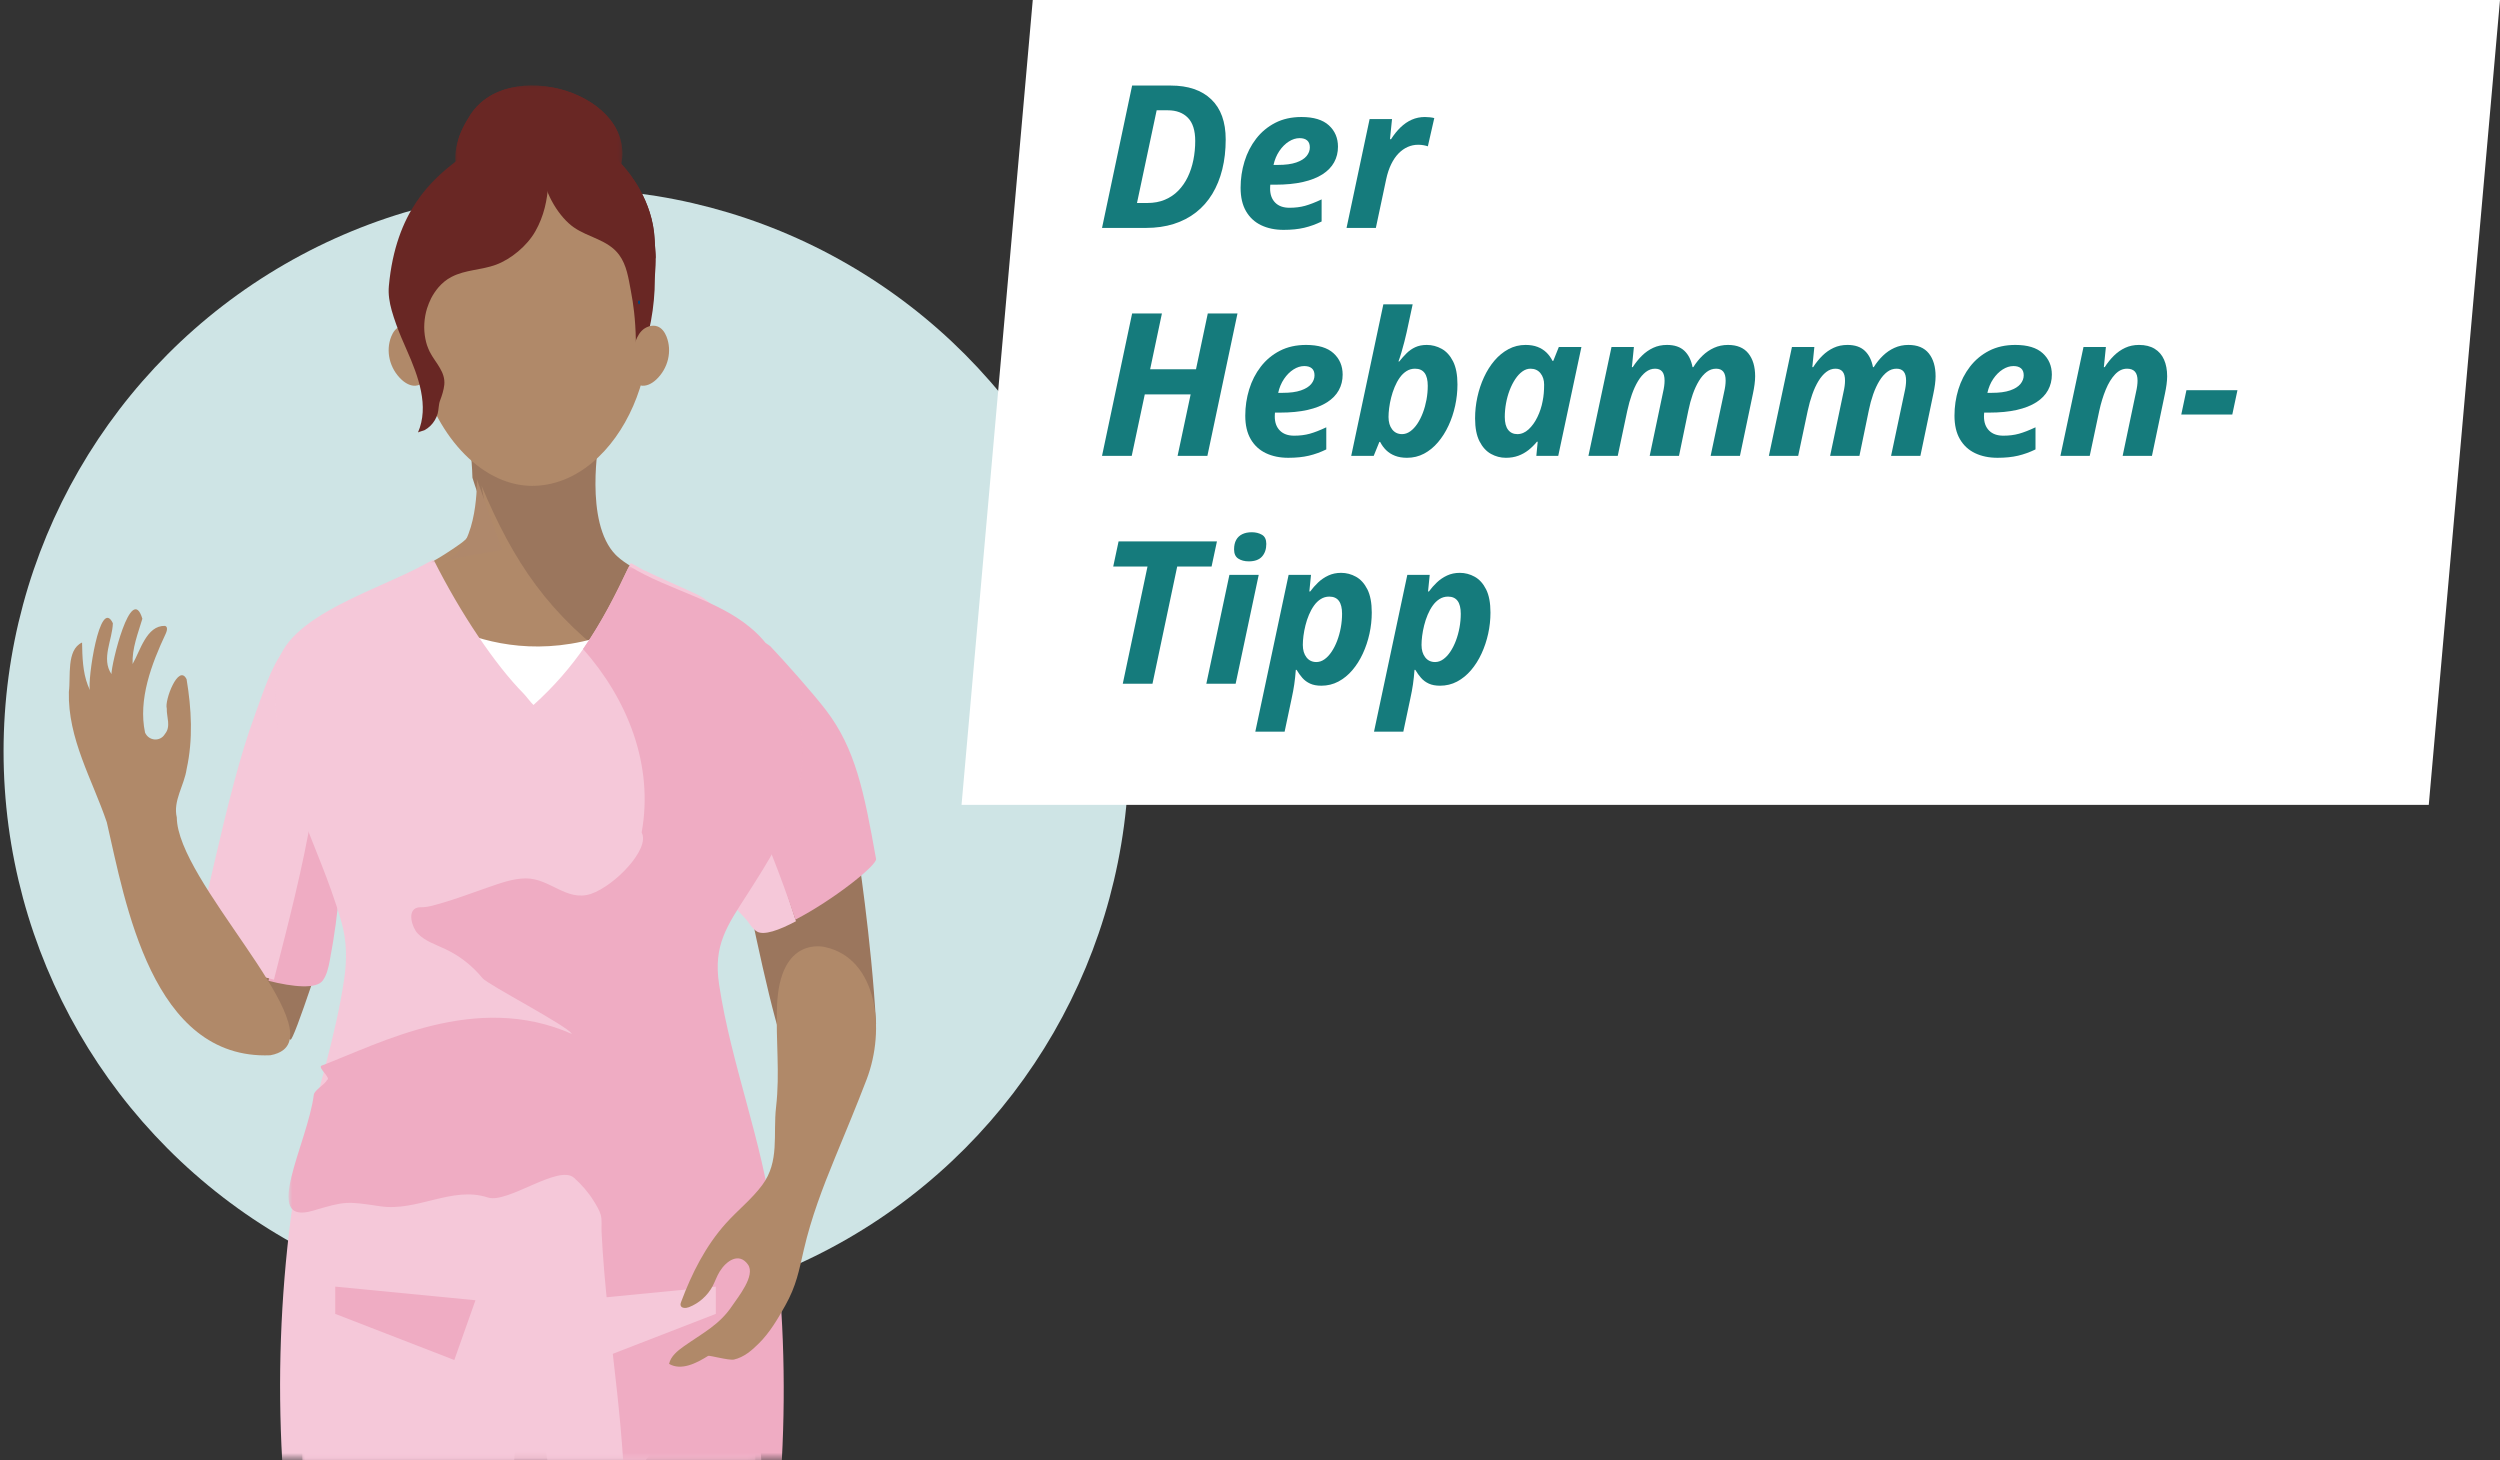 <?xml version="1.0" encoding="UTF-8"?>
<svg xmlns="http://www.w3.org/2000/svg" xmlns:xlink="http://www.w3.org/1999/xlink" width="351px" height="205px" viewBox="0 0 351 205" version="1.1">
  <rect x="0" y="0" width="351" height="205" fill="#333333" stroke="none"/>
  <title>Group 10</title>
  <defs>
    <polygon id="path-1" points="0 0 23.436 0 23.436 18.738 0 18.738"></polygon>
    <polygon id="path-3" points="0 0 23.436 0 23.436 12.18 0 12.18"></polygon>
    <polygon id="path-5" points="0 0 63.746 0 63.746 32.791 0 32.791"></polygon>
    <polygon id="path-7" points="0 0 61.871 0 61.871 32.791 0 32.791"></polygon>
    <polygon id="path-9" points="0 0 71.245 0 71.245 126.481 0 126.481"></polygon>
    <polygon id="path-11" points="0 0 72.183 0 72.183 125.544 0 125.544"></polygon>
  </defs>
  <g id="Layouts" stroke="none" stroke-width="1" fill="none" fill-rule="evenodd">
    <g id="SSW_Seitenelement_Desktop" transform="translate(-220, -713)">
      <g id="Group-10" transform="translate(220.5, 713)">
        <g id="Group-2" transform="translate(0, 26.5)" fill="#CEE4E5">
          <circle id="Oval" cx="79" cy="79" r="79"></circle>
        </g>
        <g id="Group-3" transform="translate(134.5, 0)">
          <polygon id="Rectangle" fill="#FFFFFF" points="10 -2.47774024e-13 216 -2.47774024e-13 206 113 0 113"></polygon>
          <g id="Der-Hebammen--Tipp" transform="translate(19.725, 12.012)" fill="#157B7C" fill-rule="nonzero">
            <path d="M0,19.988 L4.225,0 L9.639,0 C12.09,0 13.991,0.647 15.34,1.941 C16.689,3.236 17.363,5.109 17.363,7.561 C17.363,9.074 17.204,10.473 16.885,11.758 C16.566,13.043 16.099,14.194 15.483,15.21 C14.868,16.226 14.107,17.09 13.2,17.801 C12.293,18.512 11.252,19.054 10.076,19.428 C8.9,19.801 7.597,19.988 6.166,19.988 L0,19.988 Z M4.908,16.488 L6.357,16.488 C7.278,16.488 8.101,16.336 8.825,16.03 C9.55,15.725 10.179,15.299 10.712,14.752 C11.245,14.205 11.687,13.567 12.038,12.838 C12.389,12.109 12.651,11.313 12.824,10.452 C12.997,9.591 13.084,8.7 13.084,7.779 C13.084,6.312 12.742,5.227 12.059,4.525 C11.375,3.824 10.436,3.473 9.242,3.473 L7.67,3.473 L4.908,16.488 Z" id="Shape"></path>
            <path d="M25.498,20.262 C24.304,20.262 23.254,20.045 22.347,19.612 C21.44,19.179 20.731,18.525 20.221,17.65 C19.71,16.775 19.455,15.677 19.455,14.355 C19.455,13.079 19.637,11.847 20.002,10.657 C20.367,9.468 20.911,8.404 21.636,7.465 C22.36,6.526 23.254,5.783 24.315,5.236 C25.377,4.689 26.605,4.416 28,4.416 C29.714,4.416 30.996,4.806 31.849,5.585 C32.701,6.364 33.127,7.365 33.127,8.586 C33.127,9.388 32.947,10.117 32.587,10.773 C32.227,11.43 31.682,11.993 30.953,12.462 C30.224,12.931 29.308,13.291 28.205,13.542 C27.102,13.793 25.808,13.918 24.322,13.918 L23.625,13.918 C23.616,14.027 23.609,14.123 23.604,14.205 C23.6,14.287 23.598,14.378 23.598,14.479 C23.598,15.299 23.835,15.951 24.309,16.434 C24.783,16.917 25.452,17.158 26.318,17.158 C27.12,17.158 27.85,17.067 28.506,16.885 C29.162,16.702 29.937,16.402 30.83,15.982 L30.83,19.086 C30.028,19.478 29.212,19.772 28.383,19.968 C27.553,20.164 26.592,20.262 25.498,20.262 Z M24.076,11.143 L24.691,11.143 C25.749,11.143 26.608,11.029 27.269,10.801 C27.929,10.573 28.412,10.272 28.718,9.898 C29.023,9.525 29.176,9.119 29.176,8.682 C29.176,8.244 29.05,7.918 28.8,7.704 C28.549,7.49 28.196,7.383 27.74,7.383 C27.23,7.383 26.724,7.542 26.223,7.861 C25.721,8.18 25.279,8.622 24.896,9.188 C24.514,9.753 24.24,10.404 24.076,11.143 Z" id="Shape"></path>
            <path d="M34.33,19.988 L37.57,4.703 L40.715,4.703 L40.428,7.533 L40.578,7.533 C40.988,6.886 41.435,6.33 41.918,5.865 C42.401,5.4 42.925,5.043 43.49,4.792 C44.055,4.541 44.671,4.416 45.336,4.416 C45.555,4.416 45.789,4.43 46.04,4.457 C46.291,4.484 46.493,4.521 46.648,4.566 L45.746,8.531 C45.6,8.477 45.407,8.426 45.165,8.381 C44.924,8.335 44.661,8.312 44.379,8.312 C43.868,8.312 43.381,8.415 42.916,8.62 C42.451,8.825 42.023,9.128 41.631,9.529 C41.239,9.93 40.895,10.434 40.599,11.04 C40.302,11.646 40.068,12.35 39.895,13.152 L38.445,19.988 L34.33,19.988 Z" id="Path"></path>
            <polygon id="Path" points="0 51.988 4.225 32 8.408 32 6.754 39.834 13.193 39.834 14.848 32 19.018 32 14.793 51.988 10.609 51.988 12.441 43.361 6.002 43.361 4.17 51.988"></polygon>
            <path d="M26.154,52.262 C24.96,52.262 23.91,52.045 23.003,51.612 C22.096,51.179 21.387,50.525 20.877,49.65 C20.367,48.775 20.111,47.677 20.111,46.355 C20.111,45.079 20.294,43.847 20.658,42.657 C21.023,41.468 21.567,40.404 22.292,39.465 C23.017,38.526 23.91,37.783 24.972,37.236 C26.034,36.689 27.262,36.416 28.656,36.416 C30.37,36.416 31.653,36.806 32.505,37.585 C33.357,38.364 33.783,39.365 33.783,40.586 C33.783,41.388 33.603,42.117 33.243,42.773 C32.883,43.43 32.339,43.993 31.609,44.462 C30.88,44.931 29.964,45.291 28.861,45.542 C27.758,45.793 26.464,45.918 24.979,45.918 L24.281,45.918 C24.272,46.027 24.265,46.123 24.261,46.205 C24.256,46.287 24.254,46.378 24.254,46.479 C24.254,47.299 24.491,47.951 24.965,48.434 C25.439,48.917 26.109,49.158 26.975,49.158 C27.777,49.158 28.506,49.067 29.162,48.885 C29.818,48.702 30.593,48.402 31.486,47.982 L31.486,51.086 C30.684,51.478 29.868,51.772 29.039,51.968 C28.21,52.164 27.248,52.262 26.154,52.262 Z M24.732,43.143 L25.348,43.143 C26.405,43.143 27.264,43.029 27.925,42.801 C28.586,42.573 29.069,42.272 29.374,41.898 C29.679,41.525 29.832,41.119 29.832,40.682 C29.832,40.244 29.707,39.918 29.456,39.704 C29.205,39.49 28.852,39.383 28.396,39.383 C27.886,39.383 27.38,39.542 26.879,39.861 C26.378,40.18 25.936,40.622 25.553,41.188 C25.17,41.753 24.896,42.404 24.732,43.143 Z" id="Shape"></path>
            <path d="M42.82,52.262 C42.182,52.262 41.622,52.168 41.139,51.981 C40.656,51.795 40.243,51.535 39.901,51.202 C39.56,50.869 39.275,50.48 39.047,50.033 L38.938,50.033 L38.145,51.988 L34.986,51.988 L39.498,30.715 L43.613,30.715 L42.766,34.652 C42.684,35.026 42.579,35.461 42.451,35.958 C42.324,36.455 42.187,36.951 42.041,37.448 C41.895,37.945 41.754,38.376 41.617,38.74 L41.727,38.74 C42.055,38.33 42.396,37.947 42.752,37.592 C43.107,37.236 43.515,36.951 43.976,36.737 C44.436,36.523 44.976,36.416 45.596,36.416 C46.334,36.416 47.031,36.598 47.688,36.963 C48.344,37.327 48.877,37.915 49.287,38.727 C49.697,39.538 49.902,40.618 49.902,41.967 C49.902,42.96 49.795,43.951 49.581,44.94 C49.367,45.929 49.057,46.861 48.651,47.736 C48.246,48.611 47.754,49.391 47.175,50.074 C46.596,50.758 45.942,51.293 45.213,51.681 C44.484,52.068 43.686,52.262 42.82,52.262 Z M42.123,48.939 C42.524,48.939 42.907,48.81 43.271,48.55 C43.636,48.29 43.969,47.935 44.27,47.483 C44.57,47.032 44.83,46.517 45.049,45.938 C45.268,45.36 45.436,44.747 45.555,44.1 C45.673,43.452 45.732,42.805 45.732,42.158 C45.732,41.356 45.584,40.755 45.288,40.354 C44.992,39.952 44.543,39.752 43.941,39.752 C43.504,39.752 43.105,39.866 42.745,40.094 C42.385,40.322 42.068,40.629 41.795,41.017 C41.521,41.404 41.285,41.839 41.084,42.322 C40.883,42.805 40.719,43.3 40.592,43.806 C40.464,44.312 40.371,44.801 40.312,45.275 C40.252,45.749 40.223,46.169 40.223,46.533 C40.223,47.253 40.394,47.834 40.735,48.276 C41.077,48.718 41.54,48.939 42.123,48.939 Z" id="Shape"></path>
            <path d="M56.697,52.262 C55.959,52.262 55.262,52.079 54.605,51.715 C53.949,51.35 53.414,50.762 52.999,49.951 C52.584,49.14 52.377,48.064 52.377,46.725 C52.377,45.722 52.484,44.729 52.698,43.744 C52.912,42.76 53.222,41.828 53.628,40.948 C54.034,40.069 54.526,39.289 55.104,38.61 C55.683,37.931 56.34,37.396 57.073,37.004 C57.807,36.612 58.602,36.416 59.459,36.416 C60.106,36.416 60.671,36.509 61.154,36.696 C61.637,36.883 62.052,37.145 62.398,37.482 C62.745,37.82 63.027,38.212 63.246,38.658 L63.355,38.658 L64.135,36.703 L67.307,36.703 L64.053,51.988 L60.977,51.988 L61.168,50.006 L61.059,50.006 C60.694,50.452 60.298,50.844 59.869,51.182 C59.441,51.519 58.967,51.783 58.447,51.975 C57.928,52.166 57.344,52.262 56.697,52.262 Z M58.311,48.939 C58.876,48.939 59.4,48.718 59.883,48.276 C60.366,47.834 60.781,47.258 61.127,46.547 C61.473,45.836 61.719,45.084 61.865,44.291 C61.938,43.926 61.991,43.56 62.022,43.19 C62.054,42.821 62.07,42.423 62.07,41.994 C62.07,41.347 61.899,40.812 61.558,40.388 C61.216,39.964 60.749,39.752 60.156,39.752 C59.755,39.752 59.375,39.882 59.015,40.142 C58.655,40.401 58.324,40.757 58.023,41.208 C57.723,41.659 57.461,42.174 57.237,42.753 C57.014,43.332 56.843,43.945 56.725,44.592 C56.606,45.239 56.547,45.886 56.547,46.533 C56.547,47.326 56.702,47.925 57.012,48.331 C57.322,48.737 57.755,48.939 58.311,48.939 Z" id="Shape"></path>
            <path d="M68.291,51.988 L71.531,36.703 L74.676,36.703 L74.389,39.533 L74.512,39.533 C74.904,38.923 75.337,38.385 75.811,37.92 C76.285,37.455 76.811,37.088 77.39,36.819 C77.968,36.55 78.613,36.416 79.324,36.416 C80.372,36.416 81.186,36.692 81.765,37.243 C82.343,37.795 82.724,38.558 82.906,39.533 L83.016,39.533 C83.398,38.923 83.831,38.385 84.314,37.92 C84.798,37.455 85.338,37.088 85.935,36.819 C86.532,36.55 87.181,36.416 87.883,36.416 C89.159,36.416 90.114,36.812 90.747,37.605 C91.381,38.398 91.697,39.469 91.697,40.818 C91.697,41.156 91.67,41.534 91.615,41.953 C91.561,42.372 91.483,42.814 91.383,43.279 L89.564,51.988 L85.449,51.988 L87.336,43.061 C87.409,42.751 87.464,42.459 87.5,42.186 C87.536,41.912 87.555,41.661 87.555,41.434 C87.555,40.859 87.443,40.436 87.22,40.162 C86.996,39.889 86.661,39.752 86.215,39.752 C85.741,39.752 85.303,39.902 84.902,40.203 C84.501,40.504 84.137,40.923 83.809,41.461 C83.48,41.999 83.191,42.623 82.94,43.334 C82.69,44.045 82.482,44.811 82.318,45.631 L81.006,51.988 L76.891,51.988 L78.764,43.061 C78.837,42.751 78.891,42.459 78.928,42.186 C78.964,41.912 78.982,41.661 78.982,41.434 C78.982,40.859 78.871,40.436 78.647,40.162 C78.424,39.889 78.089,39.752 77.643,39.752 C77.178,39.752 76.745,39.907 76.344,40.217 C75.943,40.527 75.578,40.953 75.25,41.495 C74.922,42.037 74.632,42.664 74.382,43.375 C74.131,44.086 73.919,44.847 73.746,45.658 L72.406,51.988 L68.291,51.988 Z" id="Path"></path>
            <path d="M93.625,51.988 L96.865,36.703 L100.01,36.703 L99.723,39.533 L99.846,39.533 C100.238,38.923 100.671,38.385 101.145,37.92 C101.618,37.455 102.145,37.088 102.724,36.819 C103.302,36.55 103.947,36.416 104.658,36.416 C105.706,36.416 106.52,36.692 107.099,37.243 C107.677,37.795 108.058,38.558 108.24,39.533 L108.35,39.533 C108.732,38.923 109.165,38.385 109.648,37.92 C110.132,37.455 110.672,37.088 111.269,36.819 C111.866,36.55 112.515,36.416 113.217,36.416 C114.493,36.416 115.448,36.812 116.081,37.605 C116.715,38.398 117.031,39.469 117.031,40.818 C117.031,41.156 117.004,41.534 116.949,41.953 C116.895,42.372 116.817,42.814 116.717,43.279 L114.898,51.988 L110.783,51.988 L112.67,43.061 C112.743,42.751 112.798,42.459 112.834,42.186 C112.87,41.912 112.889,41.661 112.889,41.434 C112.889,40.859 112.777,40.436 112.554,40.162 C112.33,39.889 111.995,39.752 111.549,39.752 C111.075,39.752 110.637,39.902 110.236,40.203 C109.835,40.504 109.471,40.923 109.143,41.461 C108.814,41.999 108.525,42.623 108.274,43.334 C108.024,44.045 107.816,44.811 107.652,45.631 L106.34,51.988 L102.225,51.988 L104.098,43.061 C104.171,42.751 104.225,42.459 104.262,42.186 C104.298,41.912 104.316,41.661 104.316,41.434 C104.316,40.859 104.205,40.436 103.981,40.162 C103.758,39.889 103.423,39.752 102.977,39.752 C102.512,39.752 102.079,39.907 101.678,40.217 C101.277,40.527 100.912,40.953 100.584,41.495 C100.256,42.037 99.966,42.664 99.716,43.375 C99.465,44.086 99.253,44.847 99.08,45.658 L97.74,51.988 L93.625,51.988 Z" id="Path"></path>
            <path d="M125.727,52.262 C124.533,52.262 123.482,52.045 122.575,51.612 C121.668,51.179 120.96,50.525 120.449,49.65 C119.939,48.775 119.684,47.677 119.684,46.355 C119.684,45.079 119.866,43.847 120.23,42.657 C120.595,41.468 121.14,40.404 121.864,39.465 C122.589,38.526 123.482,37.783 124.544,37.236 C125.606,36.689 126.834,36.416 128.229,36.416 C129.942,36.416 131.225,36.806 132.077,37.585 C132.929,38.364 133.355,39.365 133.355,40.586 C133.355,41.388 133.175,42.117 132.815,42.773 C132.455,43.43 131.911,43.993 131.182,44.462 C130.452,44.931 129.536,45.291 128.434,45.542 C127.331,45.793 126.036,45.918 124.551,45.918 L123.854,45.918 C123.844,46.027 123.838,46.123 123.833,46.205 C123.828,46.287 123.826,46.378 123.826,46.479 C123.826,47.299 124.063,47.951 124.537,48.434 C125.011,48.917 125.681,49.158 126.547,49.158 C127.349,49.158 128.078,49.067 128.734,48.885 C129.391,48.702 130.165,48.402 131.059,47.982 L131.059,51.086 C130.257,51.478 129.441,51.772 128.611,51.968 C127.782,52.164 126.82,52.262 125.727,52.262 Z M124.305,43.143 L124.92,43.143 C125.977,43.143 126.836,43.029 127.497,42.801 C128.158,42.573 128.641,42.272 128.946,41.898 C129.252,41.525 129.404,41.119 129.404,40.682 C129.404,40.244 129.279,39.918 129.028,39.704 C128.778,39.49 128.424,39.383 127.969,39.383 C127.458,39.383 126.952,39.542 126.451,39.861 C125.95,40.18 125.508,40.622 125.125,41.188 C124.742,41.753 124.469,42.404 124.305,43.143 Z" id="Shape"></path>
            <path d="M134.559,51.988 L137.799,36.703 L140.943,36.703 L140.656,39.533 L140.779,39.533 C141.171,38.923 141.604,38.385 142.078,37.92 C142.552,37.455 143.078,37.088 143.657,36.819 C144.236,36.55 144.881,36.416 145.592,36.416 C146.467,36.416 147.198,36.596 147.786,36.956 C148.374,37.316 148.814,37.824 149.105,38.48 C149.397,39.137 149.543,39.916 149.543,40.818 C149.543,41.156 149.516,41.534 149.461,41.953 C149.406,42.372 149.329,42.814 149.229,43.279 L147.41,51.988 L143.295,51.988 L145.168,43.061 C145.241,42.751 145.296,42.459 145.332,42.186 C145.368,41.912 145.387,41.661 145.387,41.434 C145.387,40.859 145.264,40.436 145.018,40.162 C144.771,39.889 144.402,39.752 143.91,39.752 C143.29,39.752 142.73,40.019 142.229,40.552 C141.727,41.085 141.292,41.798 140.923,42.691 C140.554,43.585 140.251,44.574 140.014,45.658 L138.674,51.988 L134.559,51.988 Z" id="Path"></path>
            <polygon id="Path" points="151.525 46.191 152.25 42.773 159.414 42.773 158.689 46.191"></polygon>
            <polygon id="Path" points="2.912 83.988 6.385 67.527 1.572 67.527 2.324 64 16.133 64 15.381 67.527 10.555 67.527 7.082 83.988"></polygon>
            <path d="M14.643,83.988 L17.883,68.703 L21.998,68.703 L18.758,83.988 L14.643,83.988 Z M20.604,66.803 C20.02,66.803 19.53,66.675 19.134,66.42 C18.737,66.165 18.539,65.732 18.539,65.121 C18.539,64.592 18.637,64.15 18.833,63.795 C19.029,63.439 19.314,63.171 19.688,62.988 C20.061,62.806 20.508,62.715 21.027,62.715 C21.574,62.715 22.05,62.833 22.456,63.07 C22.862,63.307 23.064,63.736 23.064,64.355 C23.064,65.085 22.864,65.675 22.463,66.126 C22.062,66.577 21.442,66.803 20.604,66.803 Z" id="Shape"></path>
            <path d="M21.52,90.715 L26.195,68.703 L29.34,68.703 L29.107,71.027 L29.23,71.027 C29.549,70.59 29.919,70.171 30.338,69.77 C30.757,69.368 31.236,69.043 31.773,68.792 C32.311,68.541 32.908,68.416 33.564,68.416 C34.303,68.416 35,68.598 35.656,68.963 C36.312,69.327 36.846,69.918 37.256,70.733 C37.666,71.549 37.871,72.636 37.871,73.994 C37.871,74.988 37.764,75.974 37.55,76.954 C37.336,77.934 37.026,78.864 36.62,79.743 C36.215,80.623 35.722,81.402 35.144,82.081 C34.565,82.76 33.911,83.293 33.182,83.681 C32.452,84.068 31.655,84.262 30.789,84.262 C30.169,84.262 29.645,84.164 29.217,83.968 C28.788,83.772 28.426,83.505 28.13,83.168 C27.834,82.831 27.562,82.452 27.316,82.033 L27.207,82.033 C27.152,82.771 27.079,83.453 26.988,84.077 C26.897,84.701 26.774,85.365 26.619,86.066 L25.635,90.715 L21.52,90.715 Z M30.092,80.939 C30.493,80.939 30.876,80.81 31.24,80.55 C31.605,80.29 31.938,79.935 32.238,79.483 C32.539,79.032 32.799,78.517 33.018,77.938 C33.236,77.36 33.405,76.747 33.523,76.1 C33.642,75.452 33.701,74.805 33.701,74.158 C33.701,73.356 33.553,72.755 33.257,72.354 C32.961,71.952 32.512,71.752 31.91,71.752 C31.473,71.752 31.074,71.866 30.714,72.094 C30.354,72.322 30.037,72.627 29.764,73.01 C29.49,73.393 29.253,73.823 29.053,74.302 C28.852,74.78 28.688,75.275 28.561,75.785 C28.433,76.296 28.34,76.788 28.28,77.262 C28.221,77.736 28.191,78.16 28.191,78.533 C28.191,79.253 28.362,79.834 28.704,80.276 C29.046,80.718 29.508,80.939 30.092,80.939 Z" id="Shape"></path>
            <path d="M38.186,90.715 L42.861,68.703 L46.006,68.703 L45.773,71.027 L45.896,71.027 C46.215,70.59 46.585,70.171 47.004,69.77 C47.423,69.368 47.902,69.043 48.439,68.792 C48.977,68.541 49.574,68.416 50.23,68.416 C50.969,68.416 51.666,68.598 52.322,68.963 C52.979,69.327 53.512,69.918 53.922,70.733 C54.332,71.549 54.537,72.636 54.537,73.994 C54.537,74.988 54.43,75.974 54.216,76.954 C54.002,77.934 53.692,78.864 53.286,79.743 C52.881,80.623 52.388,81.402 51.81,82.081 C51.231,82.76 50.577,83.293 49.848,83.681 C49.118,84.068 48.321,84.262 47.455,84.262 C46.835,84.262 46.311,84.164 45.883,83.968 C45.454,83.772 45.092,83.505 44.796,83.168 C44.5,82.831 44.229,82.452 43.982,82.033 L43.873,82.033 C43.818,82.771 43.745,83.453 43.654,84.077 C43.563,84.701 43.44,85.365 43.285,86.066 L42.301,90.715 L38.186,90.715 Z M46.758,80.939 C47.159,80.939 47.542,80.81 47.906,80.55 C48.271,80.29 48.604,79.935 48.904,79.483 C49.205,79.032 49.465,78.517 49.684,77.938 C49.902,77.36 50.071,76.747 50.189,76.1 C50.308,75.452 50.367,74.805 50.367,74.158 C50.367,73.356 50.219,72.755 49.923,72.354 C49.627,71.952 49.178,71.752 48.576,71.752 C48.139,71.752 47.74,71.866 47.38,72.094 C47.02,72.322 46.703,72.627 46.43,73.01 C46.156,73.393 45.919,73.823 45.719,74.302 C45.518,74.78 45.354,75.275 45.227,75.785 C45.099,76.296 45.006,76.788 44.946,77.262 C44.887,77.736 44.857,78.16 44.857,78.533 C44.857,79.253 45.028,79.834 45.37,80.276 C45.712,80.718 46.174,80.939 46.758,80.939 Z" id="Shape"></path>
          </g>
        </g>
        <g id="Group-80" transform="translate(7.501, 12)">
          <g id="Group-79" transform="translate(-0, 0)">
            <path d="M51.464,36.423 C51.218,35.728 50.959,35.011 50.426,34.459 C49.892,33.907 49.007,33.558 48.243,33.813 C47.577,34.036 47.174,34.643 46.934,35.241 C46.113,37.29 46.696,39.733 48.381,41.304 C48.969,41.852 49.813,42.321 50.628,42.107 C51.486,41.882 51.894,41.029 52.191,40.275 L51.464,36.423 Z" id="Fill-1" fill="#B08969"></path>
            <g id="Group-5" transform="translate(55.94, 0)">
              <mask id="mask-2" fill="white">
                <use xlink:href="#path-1"></use>
              </mask>
              <g id="Clip-4"></g>
              <path d="M23.152,11.562 C23.027,12.036 22.853,12.515 22.632,13.008 C17.792,21.694 2.567,19.783 0.286,12.102 C-0.344,9.975 0.017,7.406 1.865,4.5 C7.061,-4.538 25.967,1.18 23.152,11.562" id="Fill-3" fill="#692724" mask="url(#mask-2)"></path>
            </g>
            <g id="Group-8" transform="translate(55.94, 0)">
              <mask id="mask-4" fill="white">
                <use xlink:href="#path-3"></use>
              </mask>
              <g id="Clip-7"></g>
              <path d="M23.152,11.636 C22.435,10.885 22.127,9.746 21.694,8.763 C19.851,4.562 14.539,2.45 10.006,3.494 C5.579,4.51 2.043,8.05 0.286,12.18 C-0.344,10.039 0.017,7.454 1.865,4.529 C7.061,-4.568 25.967,1.188 23.152,11.636" id="Fill-6" fill="#692724" mask="url(#mask-4)"></path>
            </g>
            <path d="M22.668,114.301 C22.668,114.301 22.057,116.138 21.255,118.772 C24.462,123.295 27.04,128.108 28.754,133.209 C30.944,133.517 32.631,133.803 32.768,133.964 C33.179,134.453 38.129,119.017 38.129,119.017 L22.668,114.301 Z" id="Fill-9" fill="#9B765D"></path>
            <path d="M19.38,131.735 C19.38,131.735 25.508,132.434 29.692,133.039 C28.068,128.073 25.623,123.388 22.583,118.985 C21.503,122.628 20.056,127.838 19.38,131.735" id="Fill-11" fill="#B08969"></path>
            <path d="M114.999,131.742 C114.363,119.93 112.317,106.806 112.317,106.806 L96.25,110.4 C96.25,110.4 99.653,127.757 101.657,133.749 C103.661,139.74 114.063,135.679 114.999,131.742" id="Fill-13" fill="#9B765D"></path>
            <path d="M87.653,78.699 C87.465,78.797 87.287,78.912 87.123,79.05 C85.957,80.032 85.891,81.593 85.955,82.947 C86.533,95.03 84.757,104.73 96.57,116.882 C97.18,117.51 97.525,118.357 98.312,118.805 C99.261,119.345 101.358,118.618 103.75,117.342 C99.411,104.012 96.544,90.076 87.653,78.699" id="Fill-15" fill="#F5C8D9"></path>
            <path d="M114.996,108.59 C113.309,99.11 112.093,93.096 107.946,87.679 C106.211,85.412 102.246,80.948 100.258,78.848 C98.502,76.993 91.797,77.189 89.423,75.979 C88.799,75.661 87.752,76.279 86.995,76.307 C86.457,76.328 86.409,82.981 85.938,83.218 C94.921,94.289 99.296,104.14 103.679,117.112 C108.872,114.443 115.155,109.485 114.996,108.59" id="Fill-17" fill="#EFACC3"></path>
            <path d="M37.239,81.942 C36.949,80.768 36.54,79.494 35.717,78.699 C37.605,94.545 33.528,110.149 29.692,125.707 C33.198,126.591 36.426,126.889 37.311,125.673 C37.886,124.882 38.102,123.88 38.289,122.91 C40.889,109.399 40.527,95.291 37.239,81.942" id="Fill-19" fill="#EFACC3"></path>
            <path d="M36.698,78.516 C36.465,78.299 36.205,78.11 35.9,77.977 C35.203,77.675 34.434,77.709 33.72,77.967 C33.004,78.225 32.343,78.708 31.868,79.303 C30.059,81.563 28.86,85.468 27.845,88.213 C26.696,91.319 25.758,94.5 24.901,97.697 C22.852,105.335 21.235,113.083 19.386,120.77 C19.169,121.673 25.124,124.243 30.459,125.544 C34.431,109.98 38.654,94.369 36.698,78.516" id="Fill-21" fill="#F5C8D9"></path>
            <g id="Group-25" transform="translate(34.379, 160.209)">
              <mask id="mask-6" fill="white">
                <use xlink:href="#path-5"></use>
              </mask>
              <g id="Clip-24"></g>
              <path d="M63.743,25.531 C63.688,10.462 62.354,0.872 62.083,0 L1.661,0 C1.39,0.872 0.055,10.462 0.001,25.531 C-0.005,27.823 0.018,30.251 0.079,32.791 L63.668,32.791 C63.73,30.251 63.755,27.823 63.743,25.531" id="Fill-23" fill="#EFACC3" mask="url(#mask-6)"></path>
            </g>
            <g id="Group-28" transform="translate(34.379, 160.209)">
              <mask id="mask-8" fill="white">
                <use xlink:href="#path-7"></use>
              </mask>
              <g id="Clip-27"></g>
              <path d="M49.616,30.347 C49.858,29.295 50.013,28.241 50.364,27.215 C50.753,26.083 51.254,24.981 51.711,23.875 C52.697,21.494 53.696,19.119 54.7,16.746 C56.551,12.368 58.421,7.999 60.301,3.634 C60.823,2.422 61.346,1.211 61.871,0 L1.655,0 C1.385,0.872 0.055,10.462 0.001,25.531 C-0.005,27.823 0.018,30.251 0.078,32.791 L48.258,32.791 C48.898,32.113 49.392,31.32 49.616,30.347" id="Fill-26" fill="#F5C8D9" mask="url(#mask-8)"></path>
            </g>
            <path d="M78.575,82.686 C85.829,88.32 92.87,94.095 100.118,99.311 C101.723,93.962 102.213,89.469 101.65,83.756 C100.979,76.97 90.134,72.304 83.104,68.854 C81.294,67.963 79.743,67.093 78.73,66.171 C78.637,66.088 78.534,66.005 78.451,65.911 C73.954,61.343 76.125,49.655 76.125,49.655 L66.975,53.727 L57.815,49.655 C57.815,49.655 58.256,52.037 58.328,55.068 C61.859,66.429 68.484,75.523 78.575,82.686" id="Fill-29" fill="#9B765D"></path>
            <path d="M89.214,123.674 C90.943,117.073 95.785,111.714 98.402,105.456 C99.369,103.144 100.229,100.807 100.937,98.441 C93.623,93.163 86.517,87.32 79.195,81.618 C69.012,74.37 64.074,66.834 59.615,56.214 C60.937,63.345 59.749,61.301 57.258,63.838 C56.799,64.299 54.844,65.567 54.134,66.007 C53.884,66.167 53.628,66.318 53.371,66.469 C52.429,67.016 51.344,67.56 50.174,68.112 C45.777,70.119 41.311,72.26 37.317,74.631 C36.601,75.127 35.933,75.645 35.332,76.187 C35.42,76.442 35.507,76.698 35.595,76.954 C33.79,80.906 34.486,87.21 34.639,90.817 C35.056,100.594 40.138,108.439 42.391,117.769 C44.809,127.784 44.94,138.366 42.646,148.417 C42.139,150.641 41.514,152.941 42.005,155.169 C43.16,160.414 49.322,158.908 53.304,158.908 L67.525,158.908 L84.327,158.908 C88.403,158.908 93.467,160.895 94.878,155.584 C95.416,153.558 95.063,151.403 94.525,149.377 C92.602,142.135 88.327,135.329 88.592,127.839 C88.644,126.388 88.865,125.006 89.214,123.674" id="Fill-31" fill="#B08969"></path>
            <path d="M50.316,73.078 C50.316,73.078 64.665,85.281 84.063,73.947 L63.975,104.932 L50.316,73.078 Z" id="Fill-33" fill="#FFFFFF"></path>
            <g id="Group-37" transform="translate(30.63, 66.519)">
              <mask id="mask-10" fill="white">
                <use xlink:href="#path-9"></use>
              </mask>
              <g id="Clip-36"></g>
              <path d="M35.166,110.228 C36.185,115.646 37.205,121.063 38.225,126.481 L68.253,126.481 C67.689,117.27 66.742,108.084 65.605,98.923 C63.936,85.469 61.512,71.815 60.882,58.268 C60.309,45.915 72.971,35.033 71.046,15.585 C70.994,15.06 68.254,16.455 68.086,15.968 C67.447,14.143 67.613,12.129 65.767,10.722 C63.59,9.055 61.861,6.156 59.059,4.856 C56.579,3.7 54.071,2.642 51.94,1.606 C51.721,1.597 50.131,0.562 49.912,0.548 C47.977,4.698 46.024,8.575 43.497,12.247 C41.525,15.098 39.203,17.823 36.271,20.46 C35.907,20.139 35.236,19.215 34.853,18.83 C30.886,14.81 26.042,7.628 22.214,0 C15.892,4.011 0.955,7.693 0.167,15.585 C0.116,16.1 0.078,16.62 0.055,17.136 C0.05,17.177 0.046,17.219 0.046,17.261 C0.032,17.539 0.018,17.813 0.013,18.083 C0.004,18.357 -0.005,18.626 0.004,18.89 C0.004,29.011 4.582,37.242 7.874,46.5 C8.4,47.971 8.89,49.462 9.324,50.994 C10.069,53.621 10.088,56.281 9.692,58.946 C9.095,62.976 8.149,66.95 7.114,70.919 C6.759,72.289 6.391,73.658 6.023,75.028 C4.494,80.757 2.96,86.514 2.2,92.447 C0.757,103.726 0.347,115.134 0.987,126.481 L33.563,126.481 C33.967,121.051 34.5,115.631 35.166,110.228" id="Fill-35" fill="#F5C8D9" mask="url(#mask-10)"></path>
            </g>
            <g id="Group-40" transform="translate(32.504, 67.456)">
              <mask id="mask-12" fill="white">
                <use xlink:href="#path-11"></use>
              </mask>
              <g id="Clip-39"></g>
              <path d="M68.012,92.161 C66.526,80.725 62.143,69.96 60.455,58.759 C59.618,53.187 61.579,50.531 64.508,45.953 C67.283,41.617 70.1,37.192 71.407,32.231 C73.039,26.038 72.061,19.064 68.802,13.477 C68.308,12.63 67.763,11.816 67.165,11.043 C66.483,10.154 65.712,9.372 64.87,8.678 C62.618,6.79 59.872,5.484 57.05,4.295 C53.88,2.948 50.612,1.745 47.823,0 C45.872,4.138 43.901,8.002 41.353,11.663 C47.621,18.73 51.303,27.991 49.582,37.433 C50.833,39.687 45.825,44.907 42.462,46.046 C39.053,47.175 36.725,43.871 33.339,43.871 C31.519,43.871 29.695,44.556 28.007,45.134 C25.768,45.907 23.553,46.754 21.272,47.407 C20.501,47.629 19.739,47.86 18.935,47.916 C18.667,47.934 18.366,47.902 18.103,47.971 C16.579,48.374 17.383,50.794 18.108,51.572 C19.137,52.678 20.671,53.155 22.044,53.807 C24.061,54.756 25.843,56.168 27.24,57.88 C27.988,58.796 39.283,64.64 39.786,65.71 C26.305,59.731 12.812,67.062 4.653,70.154 C4.004,70.404 6.061,71.93 5.412,72.175 C5.144,72.781 3.636,73.589 3.553,74.25 C2.698,81.056 -3.926,92.712 3.441,90.523 C7.979,89.174 8.148,89.197 12.875,89.905 C18.085,90.687 22.986,87.028 27.984,88.671 C30.759,89.583 37.91,83.969 40.088,85.908 C41.165,86.866 42.119,87.963 42.872,89.19 C43.234,89.773 43.652,90.444 43.84,91.11 C44.038,91.819 43.916,92.707 43.953,93.457 C44.315,100.992 45.326,108.475 46.13,115.968 C46.473,119.154 46.778,122.346 46.982,125.544 L69.265,125.544 C69.867,114.408 69.448,103.221 68.012,92.161" id="Fill-38" fill="#EFACC3" mask="url(#mask-12)"></path>
            </g>
            <path d="M38.713,139.25 C39.069,138.435 37.888,139.569 38.713,139.25" id="Fill-41" fill="#EFACC3"></path>
            <path d="M83.122,34.613 C83.038,41.892 79.916,48.965 75.163,52.945 C72.714,54.987 69.833,56.214 66.721,56.214 C65.291,56.214 63.893,55.925 62.557,55.399 C55.755,52.729 50.446,43.841 50.319,34.613 C50.182,24.127 53.989,14.053 66.721,14.053 C79.443,14.053 83.259,21.962 83.122,34.613" id="Fill-43" fill="#B08969"></path>
            <path d="M84.063,24.599 C84.063,25.479 83.948,26.317 83.943,27.192 C83.943,28.175 83.893,29.163 83.8,30.141 C83.62,32.079 83.265,34.003 82.744,35.88 C82.467,36.859 82.084,37.916 81.207,38.413 C81.221,38.179 81.23,37.94 81.239,37.701 C81.267,36.994 81.276,36.292 81.267,35.59 C81.244,34.303 81.161,33.02 81.018,31.747 C80.907,30.759 80.755,29.776 80.566,28.803 C80.238,27.075 79.993,25.222 78.923,23.78 C77.359,21.664 74.627,21.36 72.564,19.923 C70.603,18.565 68.513,15.331 68.18,12.293 C67.996,10.715 68.273,9.189 69.279,8.005 C69.855,7.317 70.492,6.905 71.157,6.704 C74.156,5.805 77.765,9.278 79.694,11.525 C80.243,12.166 83.671,16.14 83.907,21.641 C83.943,22.535 84.045,23.424 84.059,24.313 C84.063,24.412 84.063,24.505 84.063,24.599" id="Fill-45" fill="#692724"></path>
            <path d="M84.063,24.359 C83.929,24.101 83.813,23.82 83.706,23.571 C82.714,21.262 80.094,20.272 77.974,18.948 C74.357,16.681 71.765,12.805 71.032,8.562 C70.93,7.943 70.865,7.281 71.097,6.704 C74.111,5.803 77.738,9.285 79.676,11.538 C80.228,12.181 83.674,16.165 83.91,21.679 C83.947,22.576 84.049,23.468 84.063,24.359" id="Fill-47" fill="#692724"></path>
            <path d="M68.987,13.812 C68.83,16.095 68.385,18.323 67.156,20.483 C65.993,22.533 63.731,24.394 61.641,25.165 C59.611,25.921 57.339,25.857 55.388,26.879 C54.697,27.228 54.086,27.741 53.566,28.337 C53.168,28.805 52.82,29.323 52.528,29.883 C52.417,30.107 52.31,30.337 52.218,30.575 C52.12,30.809 52.037,31.047 51.958,31.29 C51.536,32.67 51.439,34.17 51.722,35.573 C51.782,35.866 51.852,36.16 51.944,36.444 C52.051,36.76 52.181,37.072 52.324,37.375 C52.403,37.526 52.482,37.668 52.57,37.81 C52.612,37.888 52.658,37.962 52.704,38.04 C52.751,38.118 52.802,38.191 52.853,38.269 C52.95,38.416 53.052,38.572 53.154,38.723 C53.261,38.879 53.367,39.025 53.46,39.181 C53.557,39.337 53.655,39.489 53.747,39.649 C54.174,40.369 54.47,41.139 54.378,42.033 C54.29,42.794 54.058,43.519 53.784,44.234 C53.562,44.821 53.613,45.44 53.455,46.041 C53.274,46.706 52.908,47.32 52.412,47.801 C52.167,48.04 51.884,48.246 51.578,48.407 C51.462,48.466 50.711,48.659 50.683,48.718 C52.292,45.041 50.739,40.827 49.112,37.155 C48.584,35.958 48.06,34.757 47.62,33.523 C47.397,32.89 47.175,32.244 46.994,31.588 C46.683,30.47 46.489,29.319 46.595,28.168 C47.559,17.571 52.69,13.225 56.144,10.538 C59.068,8.268 62.762,7.168 66.299,7.58 C67.231,7.686 68.153,7.897 69.048,8.222 C69.048,10.116 69.112,11.978 68.987,13.812" id="Fill-49" fill="#692724"></path>
            <path d="M66.746,15.008 C64.698,18.721 61.291,21.688 57.302,23.241 C58.712,20.993 60.116,18.74 61.526,16.491 C56.024,20.423 51.424,25.578 48.168,31.46 C48.097,31.59 48.022,31.725 47.937,31.854 C47.622,30.723 47.425,29.56 47.533,28.396 C48.511,17.683 53.712,13.288 57.213,10.571 C60.178,8.277 63.922,7.164 67.508,7.581 C68.71,9.834 68.001,12.732 66.746,15.008" id="Fill-51" fill="#692724"></path>
            <polygon id="Fill-53" fill="#EFACC3" points="39.066 168.641 58.753 170.555 55.784 178.947 39.066 172.468"></polygon>
            <polygon id="Fill-55" fill="#F5C8D9" points="92.5 168.641 72.814 170.555 75.783 178.947 92.5 172.468"></polygon>
            <path d="M81.04,36.423 C81.286,35.728 81.545,35.011 82.079,34.459 C82.612,33.907 83.497,33.558 84.262,33.813 C84.927,34.036 85.33,34.643 85.57,35.241 C86.391,37.29 85.808,39.733 84.123,41.304 C83.536,41.852 82.691,42.321 81.876,42.107 C81.018,41.882 80.61,41.029 80.314,40.275 L81.04,36.423 Z" id="Fill-57" fill="#B08969"></path>
            <path d="M81.578,30.383 L81.614,30.62 C81.618,30.629 81.622,30.638 81.624,30.646 C81.632,30.659 81.641,30.67 81.653,30.677 C81.671,30.692 81.696,30.702 81.72,30.7 C81.739,30.7 81.757,30.695 81.775,30.685 C81.796,30.675 81.822,30.644 81.826,30.62 L81.861,30.383 C81.868,30.357 81.868,30.331 81.861,30.305 C81.854,30.28 81.842,30.258 81.823,30.24 C81.795,30.214 81.759,30.197 81.72,30.197 C81.682,30.197 81.643,30.214 81.616,30.24 C81.598,30.258 81.585,30.28 81.578,30.305 C81.572,30.331 81.572,30.357 81.578,30.383" id="Fill-59" fill="#00457A"></path>
            <path d="M58.955,55.277 C58.955,55.277 59.194,64.366 55.003,66.519 L62.502,65.201 L58.955,55.277 Z" id="Fill-61" fill="#AF886B"></path>
            <path d="M25.539,137.724 C8.961,136.078 8.365,113.581 7.359,102.134 C6.193,95.953 3.554,89.761 4.634,83.257 C5.213,81.212 5.068,77.368 7.432,76.659 C7.186,78.675 6.949,80.751 7.398,82.715 L7.399,82.72 C7.457,82.955 7.519,83.189 7.596,83.421 C7.405,82.116 10.792,70.519 12.092,74.573 C11.708,76.88 9.743,79.276 10.903,81.625 C11.057,80.281 15.445,69.172 16.281,74.526 C15.384,76.499 14.256,78.426 14.038,80.634 C15.358,78.956 16.723,75.534 19.288,75.965 C19.743,76.157 19.405,76.799 19.235,77.066 C16.691,80.959 14.095,85.664 14.429,90.411 C14.777,91.657 16.355,92.022 17.172,90.99 C18.185,90.066 17.711,88.675 17.921,87.486 C17.73,86.336 20.453,81.398 21.247,83.805 C21.354,88.009 20.988,92.291 19.502,96.277 C18.865,98.508 16.951,100.448 17.186,102.83 C16.006,111.601 33.548,133.645 27.475,137.23 C26.99,137.519 26.351,137.689 25.539,137.724" id="Fill-63" fill="#B08969" transform="translate(16.568, 105.401) rotate(-8) translate(-16.568, -105.401)"></path>
            <path d="M85.938,179.489 C86.174,178.415 87.113,177.661 88.008,177.026 C90.619,175.173 92.997,174.038 94.805,171.324 C95.6,170.132 98.113,167.092 97.012,165.543 C95.757,163.78 93.981,165.007 93.045,166.518 C92.646,167.162 92.411,167.893 92.057,168.562 C91.346,169.907 90.141,170.98 88.728,171.529 C88.301,171.695 87.655,171.707 87.554,171.259 C87.518,171.097 87.576,170.93 87.635,170.774 C89.118,166.802 91.063,162.933 93.923,159.75 C95.567,157.921 97.545,156.361 99.007,154.397 C101.492,151.06 100.511,147.299 100.962,143.404 C101.512,138.652 100.914,134.118 101.088,129.314 C101.454,119.233 107.837,120.969 107.886,120.98 C115.202,122.62 116.365,132.523 113.676,139.547 C112.271,143.22 110.751,146.858 109.229,150.555 C107.509,154.731 105.887,159.002 104.863,163.428 C104.161,166.463 103.816,168.5 102.246,171.303 C101.202,173.169 100.114,175.038 98.589,176.569 C97.585,177.576 96.47,178.553 95.054,178.88 C94.37,179.039 91.588,178.261 91.422,178.365 C89.755,179.413 87.639,180.481 85.938,179.489" id="Fill-65" fill="#B08969"></path>
          </g>
        </g>
      </g>
    </g>
  </g>
</svg>
